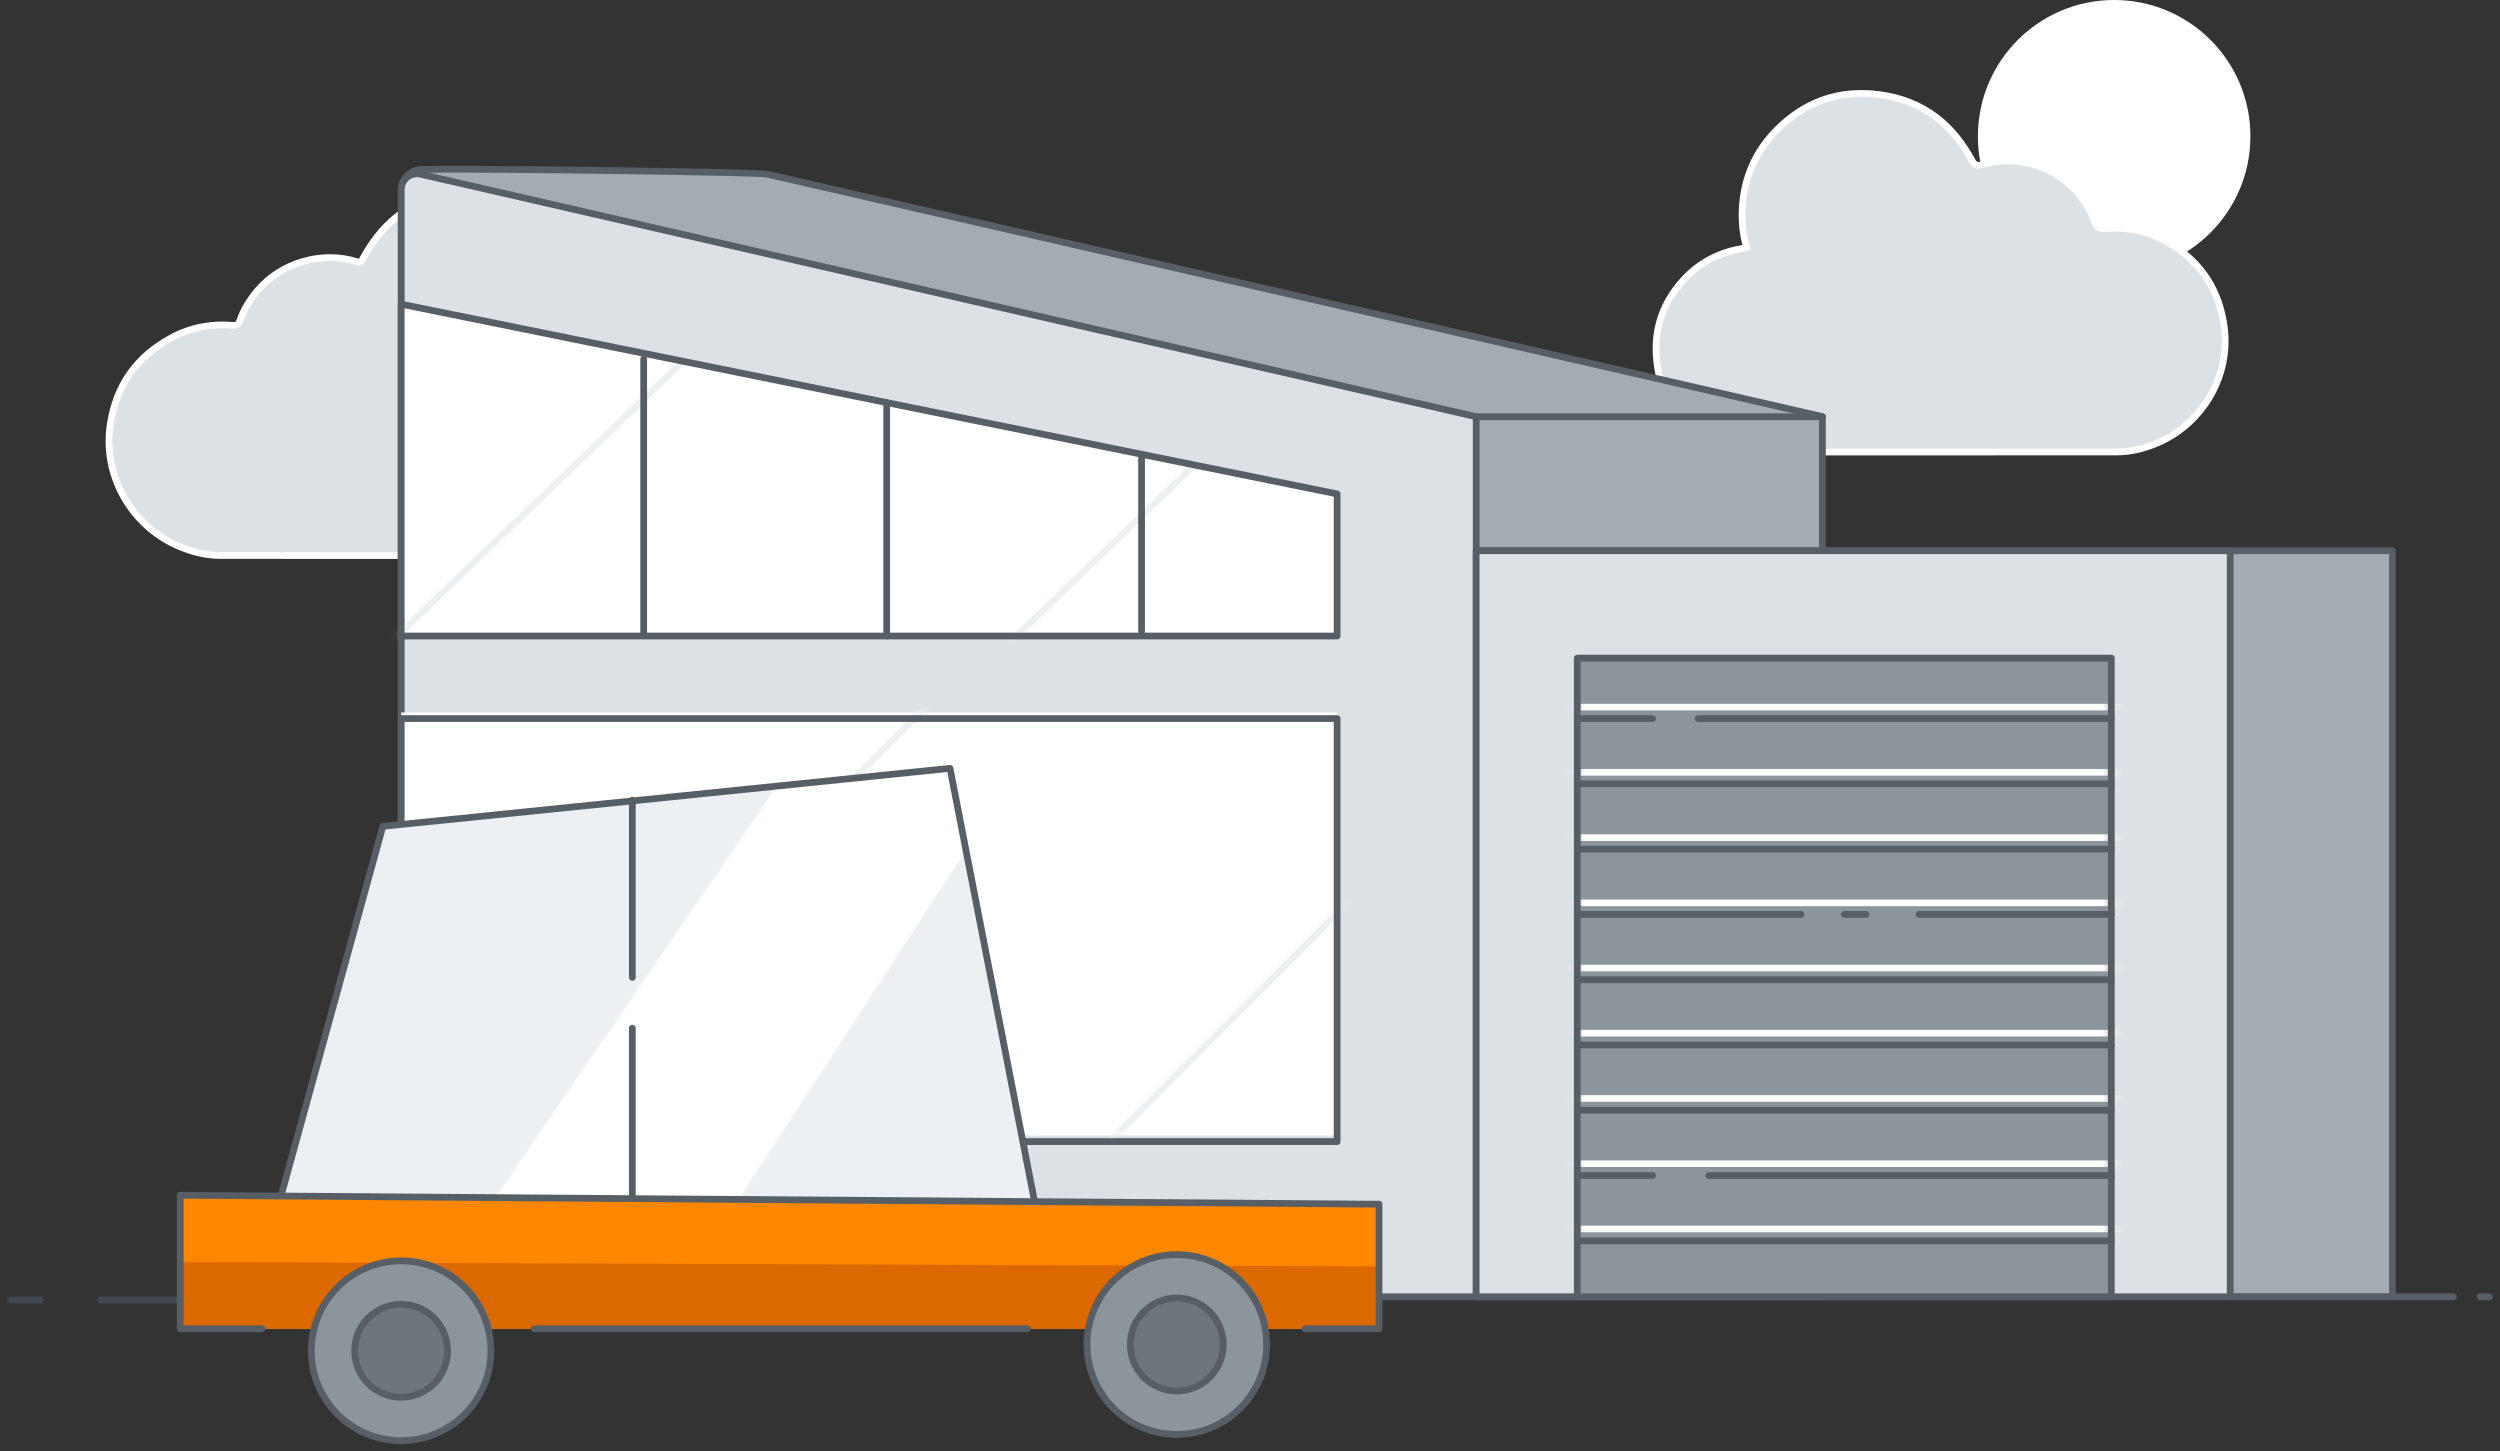 <svg viewBox="0 0 236 137" fill="none" xmlns="http://www.w3.org/2000/svg">
<rect x="0" y="0" width="236" height="137" fill="#333333" stroke="none"/>
<path d="M37.502 122.719H9.49" stroke="#42484F" stroke-width="0.637" stroke-linecap="round" stroke-linejoin="round"/>
<path d="M199.577 25.732C206.68 25.732 212.439 19.971 212.439 12.866C212.439 5.76 206.68 0 199.577 0C192.473 0 186.714 5.76 186.714 12.866C186.714 19.971 192.473 25.732 199.577 25.732Z" fill="white"/>
<path d="M167.878 12.113C170.243 9.796 173.086 8.67 176.34 8.835L176.657 8.854C180.827 9.173 183.928 11.204 185.967 14.818L186.161 15.173L186.162 15.175C186.242 15.324 186.355 15.491 186.551 15.566C186.694 15.621 186.839 15.609 186.963 15.581L187.081 15.551L187.086 15.549C190.116 14.587 193.689 15.558 195.852 17.887L196.057 18.116C196.695 18.863 197.222 19.655 197.58 20.535L197.722 20.918L197.723 20.919C197.795 21.128 197.898 21.328 198.092 21.454C198.238 21.549 198.4 21.58 198.562 21.582L198.724 21.575H198.725C200.602 21.412 202.392 21.735 204.052 22.565L204.382 22.738H204.383C207.448 24.406 209.293 26.938 209.889 30.345L209.943 30.677V30.678C210.653 35.393 207.967 39.911 203.792 41.758H203.785L203.724 41.785C202.482 42.33 201.179 42.664 199.833 42.664C191.289 42.664 182.745 42.676 174.202 42.673L165.658 42.664H165.657C161.4 42.664 157.479 39.364 156.572 35.205L156.494 34.8C156.015 31.979 156.576 29.453 158.251 27.231L158.601 26.791L158.602 26.79C160.098 24.987 162.037 23.887 164.352 23.477C164.397 23.473 164.436 23.466 164.465 23.458C164.485 23.453 164.56 23.43 164.567 23.428L164.864 23.343L164.788 23.044C164.537 22.049 164.428 21.055 164.453 20.047L164.471 19.613V19.612C164.635 16.862 165.642 14.479 167.497 12.503L167.878 12.113Z" fill="#DCE1E5" stroke="white" stroke-width="0.637"/>
<path d="M16.812 51.533C18.085 52.092 19.432 52.439 20.831 52.439C32.223 52.439 43.615 52.46 55.007 52.439C59.562 52.439 63.727 48.806 64.485 44.309C65.011 41.213 64.317 38.444 62.307 36.043C60.761 34.179 58.752 33.042 56.364 32.62C56.312 32.62 56.259 32.599 56.185 32.578C56.48 31.409 56.585 30.24 56.511 29.05C56.333 26.039 55.165 23.448 53.008 21.342C50.505 18.888 47.465 17.73 43.983 17.993C39.565 18.33 36.304 20.552 34.221 24.48C34.074 24.754 33.958 24.785 33.674 24.701C30.424 23.669 26.585 24.775 24.365 27.366C23.618 28.24 23.008 29.187 22.64 30.272C22.514 30.64 22.345 30.746 21.967 30.714C19.905 30.535 17.938 30.925 16.129 31.915C12.878 33.684 10.953 36.411 10.406 40.087C9.67 44.973 12.468 49.648 16.802 51.533H16.812Z" fill="#DCE1E5" stroke="white" stroke-width="0.637" stroke-linecap="round" stroke-linejoin="round"/>
<path d="M172.036 122.415H37.876V17.909C37.897 16.856 38.749 16.013 39.811 15.992C46.817 15.898 71.589 16.256 72.389 16.435L172.036 39.328V122.405V122.415Z" fill="#A4ABB2" stroke="#585E66" stroke-width="0.637" stroke-linecap="round" stroke-linejoin="round"/>
<path d="M225.847 51.986H139.349V122.415H225.847V51.986Z" fill="#A4ABB2" stroke="#585E66" stroke-width="0.637" stroke-linecap="round" stroke-linejoin="round"/>
<path d="M139.353 122.416H37.876V17.898C37.876 16.94 38.77 16.224 39.706 16.445L139.353 39.339V122.416Z" fill="#DCE1E5" stroke="#585E66" stroke-width="0.637" stroke-linecap="round" stroke-linejoin="round"/>
<path d="M126.224 67.256H37.874V107.188H126.224V67.256Z" fill="white"/>
<mask id="mask0_3530_33482" style="mask-type:luminance" maskUnits="userSpaceOnUse" x="37" y="67" width="90" height="41">
<path d="M126.225 67.256H37.875V107.188H126.225V67.256Z" fill="white"/>
</mask>
<g mask="url(#mask0_3530_33482)">
<path d="M28.226 126.08L104.005 50.059" stroke="#EDF0F2" stroke-width="0.624" stroke-linecap="round" stroke-linejoin="round"/>
<path d="M82.054 130.545L157.823 54.524" stroke="#EDF0F2" stroke-width="0.624" stroke-linecap="round" stroke-linejoin="round"/>
</g>
<path d="M37.874 28.713L126.224 46.626V60.042H37.874V28.713Z" fill="white"/>
<mask id="mask1_3530_33482" style="mask-type:luminance" maskUnits="userSpaceOnUse" x="37" y="28" width="90" height="33">
<path d="M37.875 28.713L126.225 46.626V60.042H37.875V28.713Z" fill="white"/>
</mask>
<g mask="url(#mask1_3530_33482)">
<path d="M17.543 79.229L93.312 6.367" stroke="#EDF0F2" stroke-width="0.624" stroke-linecap="round" stroke-linejoin="round"/>
<path d="M71.359 83.694L147.139 10.832" stroke="#EDF0F2" stroke-width="0.624" stroke-linecap="round" stroke-linejoin="round"/>
</g>
<path d="M234.127 122.416H235" stroke="#585E66" stroke-width="0.637" stroke-linecap="round" stroke-linejoin="round"/>
<path d="M210.519 122.416H231.61" stroke="#585E66" stroke-width="0.637" stroke-linecap="round" stroke-linejoin="round"/>
<path d="M139.349 39.339H172.031" stroke="#585E66" stroke-width="0.637" stroke-linecap="round" stroke-linejoin="round"/>
<path d="M210.531 51.986H139.349V122.415H210.531V51.986Z" fill="#DCE1E5" stroke="#585E66" stroke-width="0.637" stroke-linecap="round" stroke-linejoin="round"/>
<path d="M199.31 62.127H148.893V122.415H199.31V62.127Z" fill="#8C949C"/>
<mask id="mask2_3530_33482" style="mask-type:luminance" maskUnits="userSpaceOnUse" x="148" y="62" width="52" height="61">
<path d="M199.313 62.127H148.895V122.415H199.313V62.127Z" fill="white"/>
</mask>
<g mask="url(#mask2_3530_33482)">
<path d="M220.959 66.75H144.801" stroke="white" stroke-width="0.624" stroke-miterlimit="10"/>
<path d="M220.959 72.91H144.801" stroke="white" stroke-width="0.624" stroke-miterlimit="10"/>
<path d="M220.582 79.071H144.424" stroke="white" stroke-width="0.624" stroke-miterlimit="10"/>
<path d="M220.582 85.231H144.424" stroke="white" stroke-width="0.624" stroke-miterlimit="10"/>
<path d="M220.772 91.382H144.614" stroke="white" stroke-width="0.624" stroke-miterlimit="10"/>
<path d="M220.772 97.531H144.614" stroke="white" stroke-width="0.624" stroke-miterlimit="10"/>
<path d="M220.393 103.692H144.235" stroke="white" stroke-width="0.624" stroke-miterlimit="10"/>
<path d="M220.393 109.852H144.235" stroke="white" stroke-width="0.624" stroke-miterlimit="10"/>
<path d="M220.582 116.013H144.424" stroke="white" stroke-width="0.624" stroke-miterlimit="10"/>
</g>
<path d="M199.31 62.127H148.893V122.415H199.31V62.127Z" stroke="#585E66" stroke-width="0.637" stroke-linecap="round" stroke-linejoin="round"/>
<path d="M160.297 67.835H199.312" stroke="#585E66" stroke-width="0.637" stroke-linecap="round" stroke-linejoin="round"/>
<path d="M148.893 67.835H156.003" stroke="#585E66" stroke-width="0.637" stroke-linecap="round" stroke-linejoin="round"/>
<path d="M148.893 73.995H199.31" stroke="#585E66" stroke-width="0.637" stroke-linecap="round" stroke-linejoin="round"/>
<path d="M148.893 80.156H199.31" stroke="#585E66" stroke-width="0.637" stroke-linecap="round" stroke-linejoin="round"/>
<path d="M181.156 86.316H199.312" stroke="#585E66" stroke-width="0.637" stroke-linecap="round" stroke-linejoin="round"/>
<path d="M174.106 86.316H176.157" stroke="#585E66" stroke-width="0.637" stroke-linecap="round" stroke-linejoin="round"/>
<path d="M148.893 86.316H170.015" stroke="#585E66" stroke-width="0.637" stroke-linecap="round" stroke-linejoin="round"/>
<path d="M148.893 92.487H199.31" stroke="#585E66" stroke-width="0.637" stroke-linecap="round" stroke-linejoin="round"/>
<path d="M148.893 98.648H199.31" stroke="#585E66" stroke-width="0.637" stroke-linecap="round" stroke-linejoin="round"/>
<path d="M148.893 104.808H199.31" stroke="#585E66" stroke-width="0.637" stroke-linecap="round" stroke-linejoin="round"/>
<path d="M161.304 110.969H163.419H199.31" stroke="#585E66" stroke-width="0.637" stroke-linecap="round" stroke-linejoin="round"/>
<path d="M148.893 110.969H154.068H156.003" stroke="#585E66" stroke-width="0.637" stroke-linecap="round" stroke-linejoin="round"/>
<path d="M148.893 117.14H199.31" stroke="#585E66" stroke-width="0.637" stroke-linecap="round" stroke-linejoin="round"/>
<path d="M126.225 67.835H37.876V107.767H126.225V67.835Z" stroke="#585E66" stroke-width="0.637" stroke-linecap="round" stroke-linejoin="round"/>
<path d="M37.874 28.713L126.224 46.626V60.042H37.874V28.713Z" stroke="#585E66" stroke-width="0.637" stroke-linecap="round" stroke-linejoin="round"/>
<path d="M60.765 33.884V59.769" stroke="#585E66" stroke-width="0.637" stroke-linecap="round" stroke-linejoin="round"/>
<path d="M83.707 38.012V60.042" stroke="#585E66" stroke-width="0.637" stroke-linecap="round" stroke-linejoin="round"/>
<path d="M107.765 42.993V59.611" stroke="#585E66" stroke-width="0.637" stroke-linecap="round" stroke-linejoin="round"/>
<path d="M97.897 114.623L68.549 115.002L45.218 115.297L25.8 115.549L36.14 78.007L60.302 75.543L73.346 74.206L89.682 72.531L91.186 80.261L97.897 114.623Z" fill="#EDF0F2"/>
<path d="M91.184 80.261L68.547 115.002L45.216 115.297L73.344 74.206L89.68 72.531L91.184 80.261Z" fill="white"/>
<path d="M97.897 114.623L68.549 115.002L45.218 115.297L25.8 115.549L36.14 78.007L60.302 75.543L73.346 74.206L89.682 72.531L91.186 80.261L97.897 114.623Z" stroke="#585E66" stroke-width="0.637" stroke-linecap="round" stroke-linejoin="round"/>
<path d="M59.692 92.266V75.543" stroke="#585E66" stroke-width="0.637" stroke-linecap="round" stroke-linejoin="round"/>
<path d="M59.692 115.549V101.186V97.058" fill="#EDF0F2"/>
<path d="M59.692 115.549V101.186V97.058" stroke="#585E66" stroke-width="0.637" stroke-linecap="round" stroke-linejoin="round"/>
<path d="M17.016 112.833V125.438H130.18V113.675L21.528 112.864L17.016 112.833Z" fill="#FF8700"/>
<path d="M17.016 119.14V125.438H130.18V119.551L21.528 119.151L17.016 119.14Z" fill="#DB6900"/>
<path d="M37.865 136C42.548 136 46.343 132.2 46.343 127.512C46.343 122.825 42.548 119.025 37.865 119.025C33.183 119.025 29.387 122.825 29.387 127.512C29.387 132.2 33.183 136 37.865 136Z" fill="#8C949C" stroke="#585E66" stroke-width="0.637" stroke-linecap="round" stroke-linejoin="round"/>
<path d="M37.866 131.904C40.289 131.904 42.252 129.937 42.252 127.512C42.252 125.087 40.289 123.121 37.866 123.121C35.444 123.121 33.48 125.087 33.48 127.512C33.48 129.937 35.444 131.904 37.866 131.904Z" fill="#6E757D" stroke="#585E66" stroke-width="0.637" stroke-linecap="round" stroke-linejoin="round"/>
<path d="M111.088 135.41C115.771 135.41 119.567 131.61 119.567 126.922C119.567 122.235 115.771 118.435 111.088 118.435C106.406 118.435 102.61 122.235 102.61 126.922C102.61 131.61 106.406 135.41 111.088 135.41Z" fill="#8C949C" stroke="#585E66" stroke-width="0.637" stroke-linecap="round" stroke-linejoin="round"/>
<path d="M111.09 131.314C113.512 131.314 115.476 129.348 115.476 126.923C115.476 124.497 113.512 122.531 111.09 122.531C108.667 122.531 106.703 124.497 106.703 126.923C106.703 129.348 108.667 131.314 111.09 131.314Z" fill="#6E757D" stroke="#585E66" stroke-width="0.637" stroke-linecap="round" stroke-linejoin="round"/>
<path d="M123.194 125.438H130.179V113.675L103.24 113.475L17.015 112.833V125.438H24.736" stroke="#585E66" stroke-width="0.637" stroke-linecap="round" stroke-linejoin="round"/>
<path d="M50.43 125.438H96.987" stroke="#585E66" stroke-width="0.637" stroke-linecap="round" stroke-linejoin="round"/>
<path d="M3.819 122.719H1" stroke="#42484F" stroke-width="0.637" stroke-linecap="round" stroke-linejoin="round"/>
</svg>

